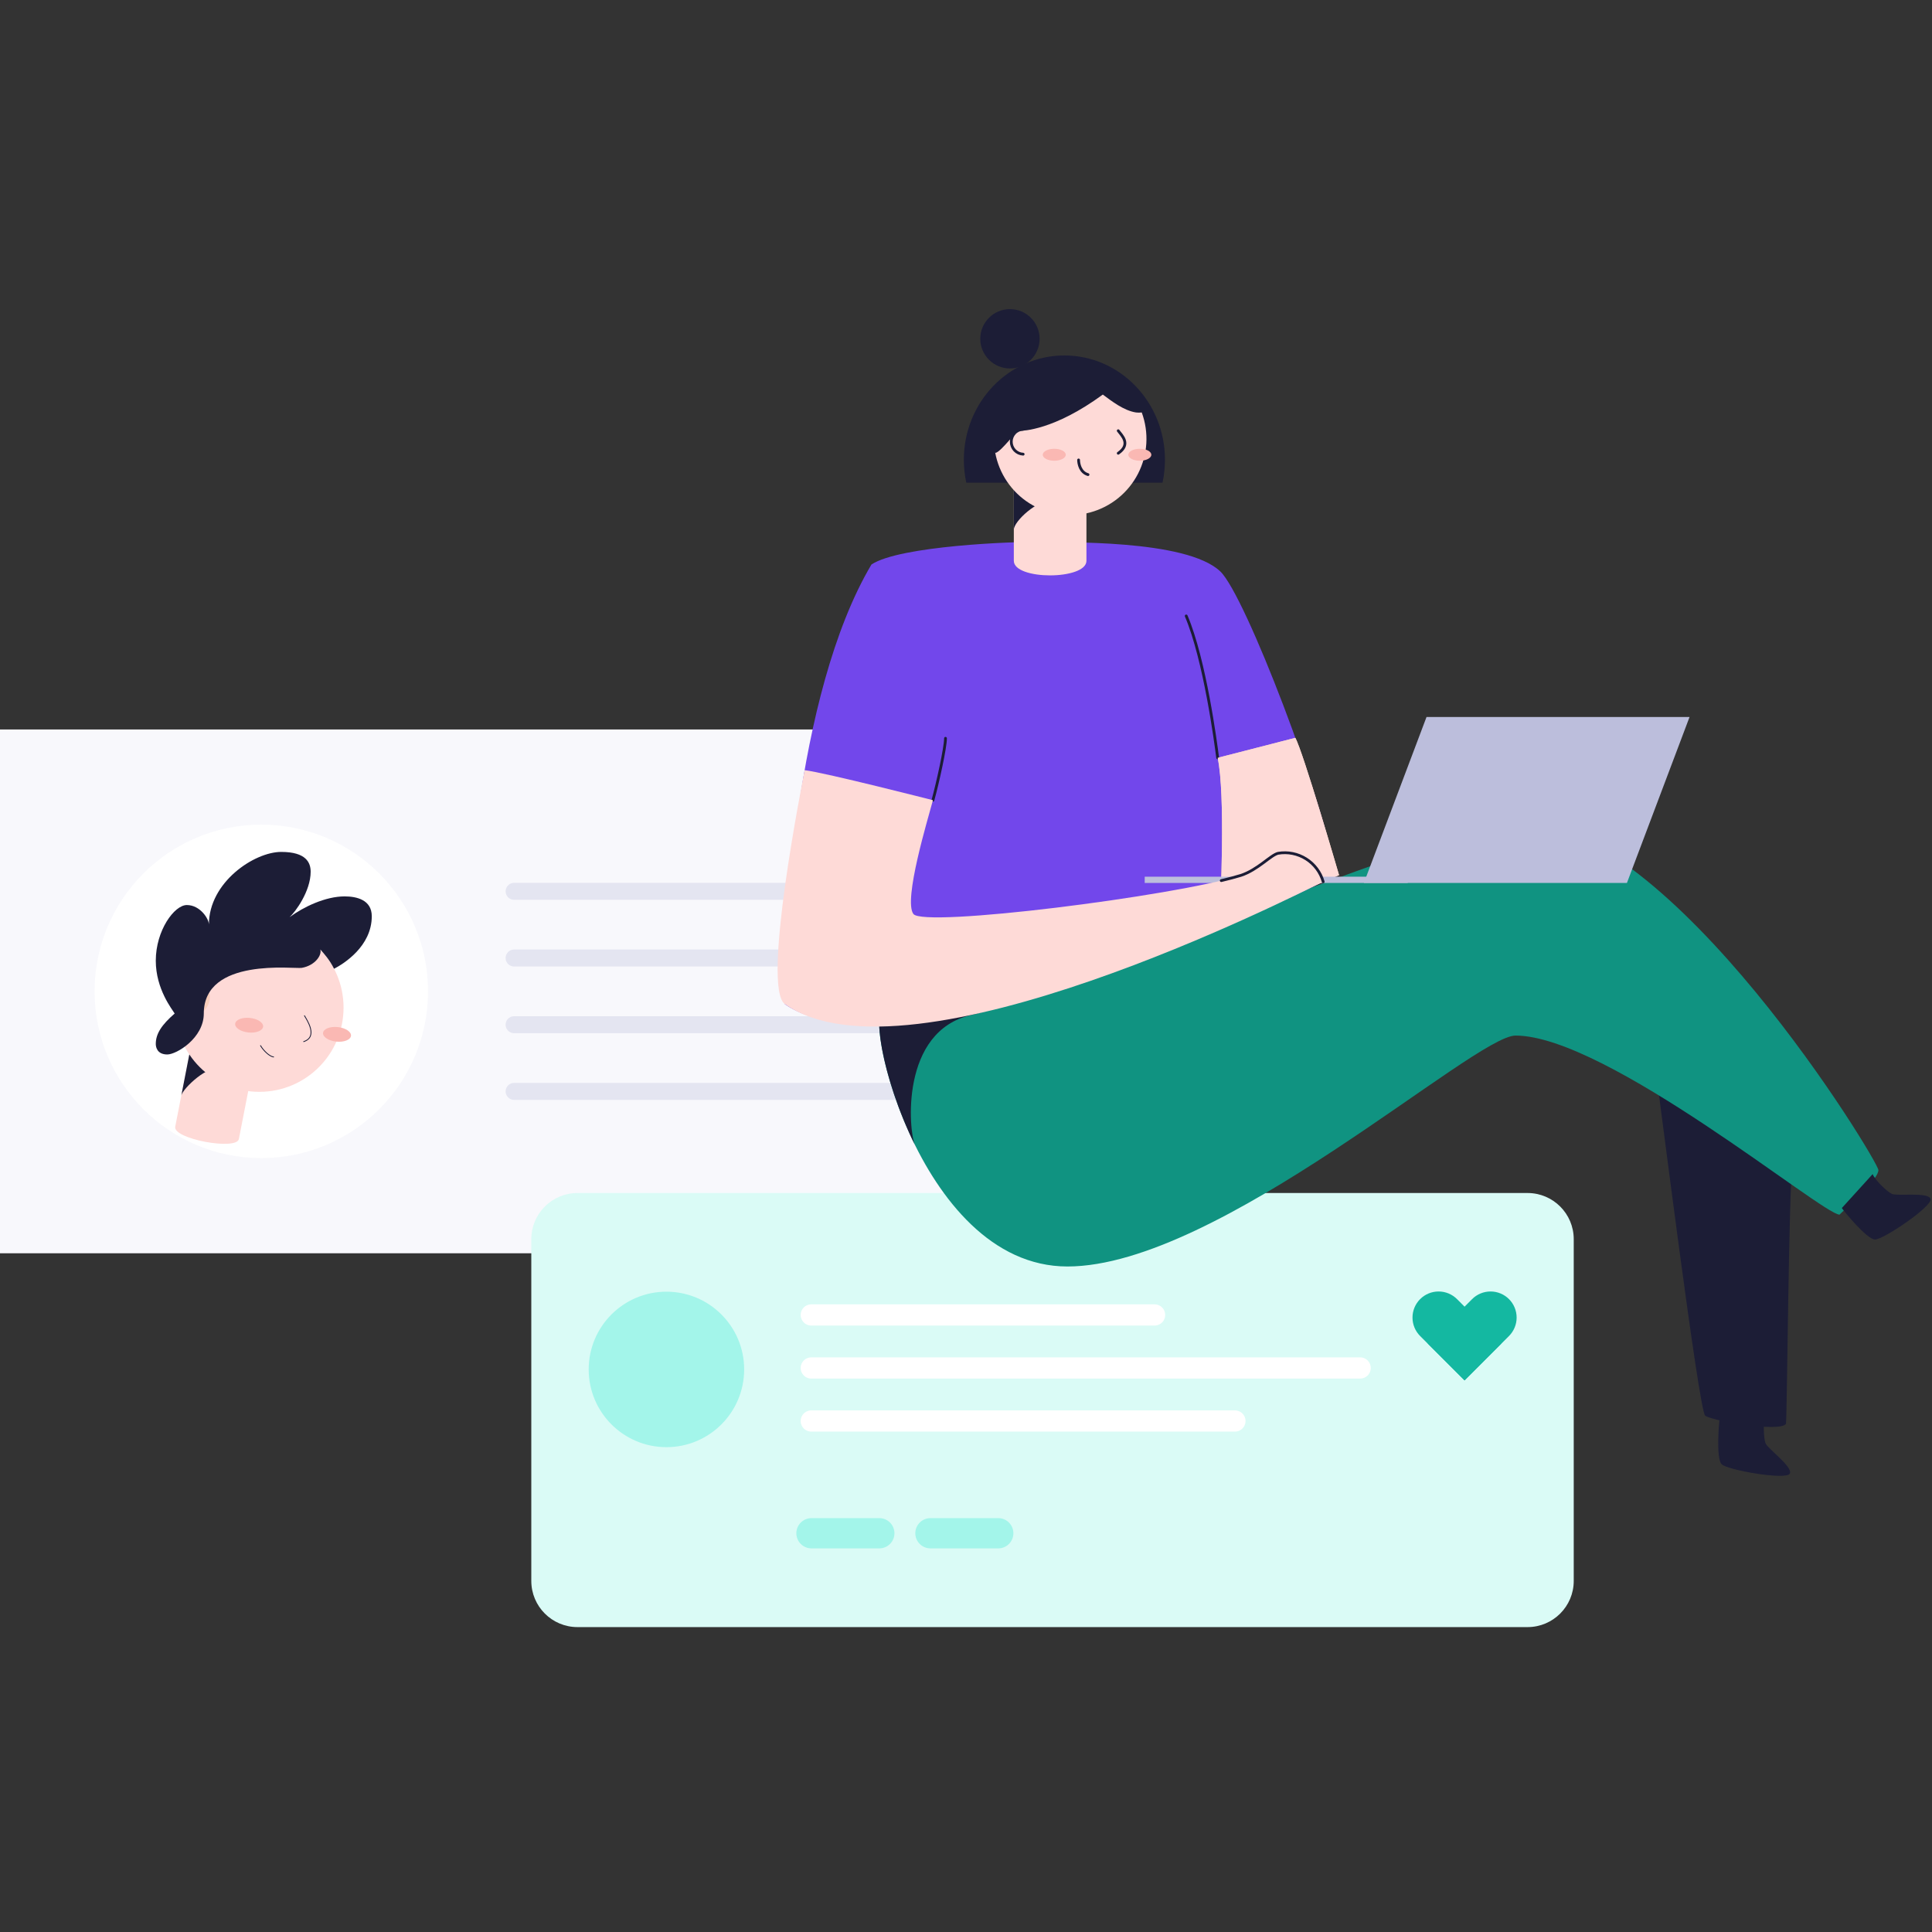 <svg width="400" height="400" viewBox="0 0 400 400" fill="none" xmlns="http://www.w3.org/2000/svg">
<rect x="0" y="0" width="400" height="400" fill="#333333" stroke="none"/>
<g clip-path="url(#clip0)">
<path d="M241 151.025H0V259.475H241V151.025Z" fill="#F8F8FC"/>
<path d="M54.099 239.768C73.163 239.768 88.618 224.314 88.618 205.25C88.618 186.186 73.163 170.732 54.099 170.732C35.036 170.732 19.581 186.186 19.581 205.25C19.581 224.314 35.036 239.768 54.099 239.768Z" fill="white"/>
<path d="M49.455 235.829C48.988 238.222 35.776 235.829 36.278 233.264L39.413 217.245L52.581 219.811L49.455 235.829Z" fill="#FEDAD7"/>
<path d="M37.541 226.812C37.819 225.386 43.315 220.122 45.664 221.437C42.78 219.74 40.691 216.7 39.403 217.245L37.541 226.812Z" fill="#1C1D36"/>
<path d="M53.693 226.054C63.323 226.054 71.13 218.247 71.13 208.616C71.13 198.986 63.323 191.179 53.693 191.179C44.062 191.179 36.255 198.986 36.255 208.616C36.255 218.247 44.062 226.054 53.693 226.054Z" fill="#FEDAD7"/>
<path d="M72.669 214.449C72.755 213.617 71.529 212.809 69.931 212.643C68.333 212.477 66.967 213.016 66.881 213.848C66.794 214.679 68.02 215.488 69.618 215.654C71.216 215.82 72.582 215.28 72.669 214.449Z" fill="#FAB8B3"/>
<path d="M54.477 212.557C54.563 211.726 53.337 210.917 51.739 210.751C50.141 210.585 48.775 211.124 48.689 211.956C48.602 212.788 49.828 213.596 51.426 213.762C53.025 213.928 54.39 213.389 54.477 212.557Z" fill="#FAB8B3"/>
<path d="M63.039 210.291C63.501 211.119 65.941 214.649 62.873 215.656" stroke="#1C1D36" stroke-width="0.173" stroke-miterlimit="10" stroke-linecap="round"/>
<path d="M56.648 218.836C55.781 218.721 54.549 217.528 53.939 216.482" stroke="#1C1D36" stroke-width="0.173" stroke-miterlimit="10" stroke-linecap="round"/>
<path d="M39.599 210.288C41.719 210.288 43.438 208.57 43.438 206.45C43.438 204.33 41.719 202.612 39.599 202.612C37.479 202.612 35.761 204.33 35.761 206.45C35.761 208.57 37.479 210.288 39.599 210.288Z" fill="#F8CDBA"/>
<path d="M42.193 209.837C42.193 214.945 36.539 218.317 34.639 218.317C32.532 218.317 32.254 216.793 32.254 216.13C32.254 213.989 33.509 212.154 36.163 209.837C35.701 209.041 32.254 204.836 32.254 198.904C32.254 192.628 36.1 187.378 38.681 187.378C41.427 187.378 43.252 190.225 43.252 191.418C43.252 182.656 52.646 176.38 58.224 176.38C63.426 176.38 64.319 178.64 64.319 180.487C64.319 184.519 61.139 188.834 59.946 189.894C62.856 187.75 67.4 185.589 71.341 185.589C73.816 185.589 76.972 186.286 76.972 189.696C76.972 195.944 71.12 199.561 69.164 200.573C68.183 198.635 67.156 197.541 66.32 196.574C66.682 197.754 65.236 199.9 62.477 200.385C60.953 200.651 42.193 198.126 42.193 209.837Z" fill="#1C1D36"/>
<path d="M106.442 184.539H223.176" stroke="#E4E5F1" stroke-width="3.515" stroke-miterlimit="10" stroke-linecap="round"/>
<path d="M106.442 198.346H223.176" stroke="#E4E5F1" stroke-width="3.515" stroke-miterlimit="10" stroke-linecap="round"/>
<path d="M106.442 212.154H223.176" stroke="#E4E5F1" stroke-width="3.515" stroke-miterlimit="10" stroke-linecap="round"/>
<path d="M106.442 225.961H223.176" stroke="#E4E5F1" stroke-width="3.515" stroke-miterlimit="10" stroke-linecap="round"/>
</g>
<g clip-path="url(#clip1)">
<path d="M316.263 247H119.562C114.281 247 110 251.281 110 256.562V327.311C110 332.592 114.281 336.873 119.562 336.873H316.263C321.543 336.873 325.825 332.592 325.825 327.311V256.562C325.825 251.281 321.543 247 316.263 247Z" fill="#DAFBF6"/>
<path d="M167.966 272.247H239.044" stroke="white" stroke-width="4.391" stroke-miterlimit="10" stroke-linecap="round"/>
<path d="M167.966 283.224H281.604" stroke="white" stroke-width="4.391" stroke-miterlimit="10" stroke-linecap="round"/>
<path d="M167.966 294.202H255.679" stroke="white" stroke-width="4.391" stroke-miterlimit="10" stroke-linecap="round"/>
<path d="M168.007 317.444H182.05" stroke="#A3F5EA" stroke-width="6.265" stroke-miterlimit="10" stroke-linecap="round"/>
<path d="M192.636 317.444H206.678" stroke="#A3F5EA" stroke-width="6.265" stroke-miterlimit="10" stroke-linecap="round"/>
<path d="M137.977 299.62C146.866 299.62 154.072 292.414 154.072 283.525C154.072 274.636 146.866 267.43 137.977 267.43C129.088 267.43 121.882 274.636 121.882 283.525C121.882 292.414 129.088 299.62 137.977 299.62Z" fill="#A3F5EA"/>
<path d="M301.662 268.969L310.849 278.157L303.211 285.795L294.024 276.608C293.011 275.595 292.442 274.221 292.442 272.788C292.442 271.356 293.011 269.982 294.024 268.969C295.036 267.956 296.41 267.387 297.843 267.387C299.275 267.387 300.649 267.956 301.662 268.969Z" fill="#14B8A1"/>
<path d="M312.421 276.606L303.234 285.793L295.596 278.155L304.783 268.968C305.796 267.955 307.17 267.386 308.602 267.386C310.035 267.386 311.408 267.955 312.421 268.968C313.434 269.981 314.003 271.354 314.003 272.787C314.003 274.219 313.434 275.593 312.421 276.606Z" fill="#14B8A1"/>
</g>
<g clip-path="url(#clip2)">
<path d="M342.968 222.998C343.454 225.889 351.7 291.995 353.036 293.088C354.372 294.181 368.558 296.604 369.772 294.782C370.015 291.891 370.35 245.794 371.102 241.671" fill="#1C1D36"/>
<path d="M183.415 209.205C177.696 206.383 189.62 262.212 221.004 262.212C252.389 262.212 305.217 214.404 313.77 214.404C332.651 214.404 377.348 251.479 380.852 251.479C383.536 248.796 388.902 244.1 388.902 242.255C388.902 240.41 346.108 169.968 314.088 169.968C301.672 169.956 196.328 215.584 183.415 209.205Z" fill="#109381"/>
<path d="M201.076 210.154C207.351 208.731 215.158 205.047 222.068 201.277C203.268 207.418 187.862 211.403 183.415 209.205C180.385 207.713 182.305 222.657 189.429 237.05C188.14 234.263 186.301 213.502 201.076 210.154Z" fill="#1C1D36"/>
<path d="M214.909 112.213C219.854 112.346 245.594 111.588 252.649 118.308C257.883 123.287 274.156 166.162 276.666 181.216C265.736 186.767 186.902 224.519 162.504 207.916C161.966 195.014 164.47 143.759 180.425 116.874C186.26 112.988 210.156 112.086 214.909 112.213Z" fill="#7247EB"/>
<path d="M224.937 99.941H209.901V116.105C209.901 120.153 224.937 120.118 224.937 116.105V99.941Z" fill="#FEDAD7"/>
<path d="M209.901 109.686C209.901 107.893 214.869 103.388 217.939 103.544C218.015 101.59 210.925 98.698 210.925 98.698L209.901 101.457V109.686Z" fill="#1C1D36"/>
<path d="M240.684 99.941C241.022 98.379 241.193 96.786 241.193 95.188C241.193 83.263 231.876 73.594 220.374 73.594C208.872 73.594 199.555 83.263 199.555 95.188C199.556 96.786 199.726 98.379 200.064 99.941H240.684Z" fill="#1C1D36"/>
<path d="M235.196 85.397C232.646 85.01 230.101 83.003 228.326 81.69C218.205 89.104 211.723 89.208 211.023 89.208C210.323 89.208 207.472 93.303 206.159 93.765L206.044 93.696C206.437 95.848 207.273 97.895 208.5 99.707C209.726 101.519 211.315 103.057 213.167 104.222C215.019 105.387 217.093 106.154 219.257 106.475C221.421 106.797 223.629 106.664 225.739 106.087C227.85 105.51 229.817 104.5 231.517 103.123C233.216 101.745 234.611 100.029 235.612 98.083C236.613 96.138 237.199 94.005 237.333 91.822C237.466 89.638 237.144 87.45 236.387 85.397C235.992 85.446 235.592 85.446 235.196 85.397Z" fill="#FEDAD7"/>
<path d="M209.097 76.283C212.489 76.283 215.239 73.534 215.239 70.142C215.239 66.75 212.489 64 209.097 64C205.705 64 202.956 66.75 202.956 70.142C202.956 73.534 205.705 76.283 209.097 76.283Z" fill="#1C1D36"/>
<path d="M211.833 88.867C211.169 88.898 210.543 89.184 210.084 89.665C209.626 90.146 209.37 90.785 209.37 91.449C209.37 92.114 209.626 92.752 210.084 93.233C210.543 93.714 211.169 94 211.833 94.031" stroke="#1C1D36" stroke-width="0.578" stroke-miterlimit="10" stroke-linecap="round"/>
<path d="M231.518 89.179C232.275 90.191 234.224 91.961 231.518 93.84" stroke="#1C1D36" stroke-width="0.578" stroke-miterlimit="10" stroke-linecap="round"/>
<path d="M223.312 95.228C223.312 95.986 223.636 97.796 225.261 98.264" stroke="#1C1D36" stroke-width="0.578" stroke-miterlimit="10" stroke-linecap="round"/>
<path d="M218.275 95.39C219.591 95.39 220.657 94.836 220.657 94.153C220.657 93.469 219.591 92.915 218.275 92.915C216.959 92.915 215.892 93.469 215.892 94.153C215.892 94.836 216.959 95.39 218.275 95.39Z" fill="#FAB8B3"/>
<path d="M235.988 95.39C237.304 95.39 238.371 94.836 238.371 94.153C238.371 93.469 237.304 92.915 235.988 92.915C234.672 92.915 233.606 93.469 233.606 94.153C233.606 94.836 234.672 95.39 235.988 95.39Z" fill="#FAB8B3"/>
<path d="M252.105 156.898L268.176 152.763C269.72 155.371 277.238 181.187 277.238 181.187L252.429 191.642C252.753 186.75 253.73 164.393 252.105 156.898Z" fill="#F8CDBA"/>
<path d="M195.756 152.856C195.756 154.799 194.119 162.195 193.154 165.671" stroke="#1C1D36" stroke-width="0.578" stroke-miterlimit="10" stroke-linecap="round"/>
<path d="M252.105 156.898C251.718 153.839 249.451 136.6 245.594 127.526" stroke="#1C1D36" stroke-width="0.578" stroke-miterlimit="10" stroke-linecap="round"/>
<path d="M252.105 156.898L268.176 152.763C269.72 155.371 277.238 181.187 277.238 181.187L252.429 191.642C252.753 186.75 253.73 164.393 252.105 156.898Z" fill="#FEDAD7"/>
<path d="M381.332 250.114C381.691 250.664 386.479 256.562 388.174 256.632C389.868 256.701 400.156 249.727 399.705 248.229C399.254 246.731 392.8 247.703 391.69 247.182C390.579 246.662 388.11 244.187 387.717 243.082" fill="#1C1D36"/>
<path d="M356.032 293.701C355.91 294.343 355.257 301.913 356.431 303.139C357.605 304.365 369.847 306.493 370.559 305.099C371.27 303.705 365.932 299.929 365.522 298.784C365.111 297.639 365.024 294.158 365.522 293.07" fill="#1C1D36"/>
<path d="M336.838 182.806H282.379L295.345 148.449H349.803L336.838 182.806Z" fill="#BCBEDC"/>
<path d="M291.459 181.511H237V182.806H291.459V181.511Z" fill="#BCBEDC"/>
<path d="M193.154 165.671C192.107 169.598 187 186.345 189.105 189.225C191.21 192.105 243.026 185.559 256.9 181.245C260.433 180.088 263.053 177.052 264.62 176.665C266.627 176.326 268.689 176.739 270.411 177.825C272.133 178.911 273.394 180.594 273.954 182.552C268.414 185.235 188.423 226.075 162.504 207.899C157.605 204.411 166.205 161.617 166.592 159.454C170.97 159.998 193.154 165.671 193.154 165.671Z" fill="#FEDAD7"/>
<path d="M252.846 182.32C254.407 181.95 255.772 181.592 256.894 181.245C260.427 180.088 263.047 177.052 264.614 176.664C266.622 176.324 268.686 176.737 270.409 177.823C272.132 178.909 273.394 180.593 273.954 182.552" stroke="#1C1D36" stroke-width="0.578" stroke-miterlimit="10" stroke-linecap="round"/>
</g>
<defs>
<clipPath id="clip0">
<rect width="241" height="108.45" fill="white" transform="translate(0 151.025)"/>
</clipPath>
<clipPath id="clip1">
<rect width="215.825" height="89.873" fill="white" transform="translate(110 247)"/>
</clipPath>
<clipPath id="clip2">
<rect width="238.705" height="241.556" fill="white" transform="translate(161 64)"/>
</clipPath>
</defs>
</svg>
